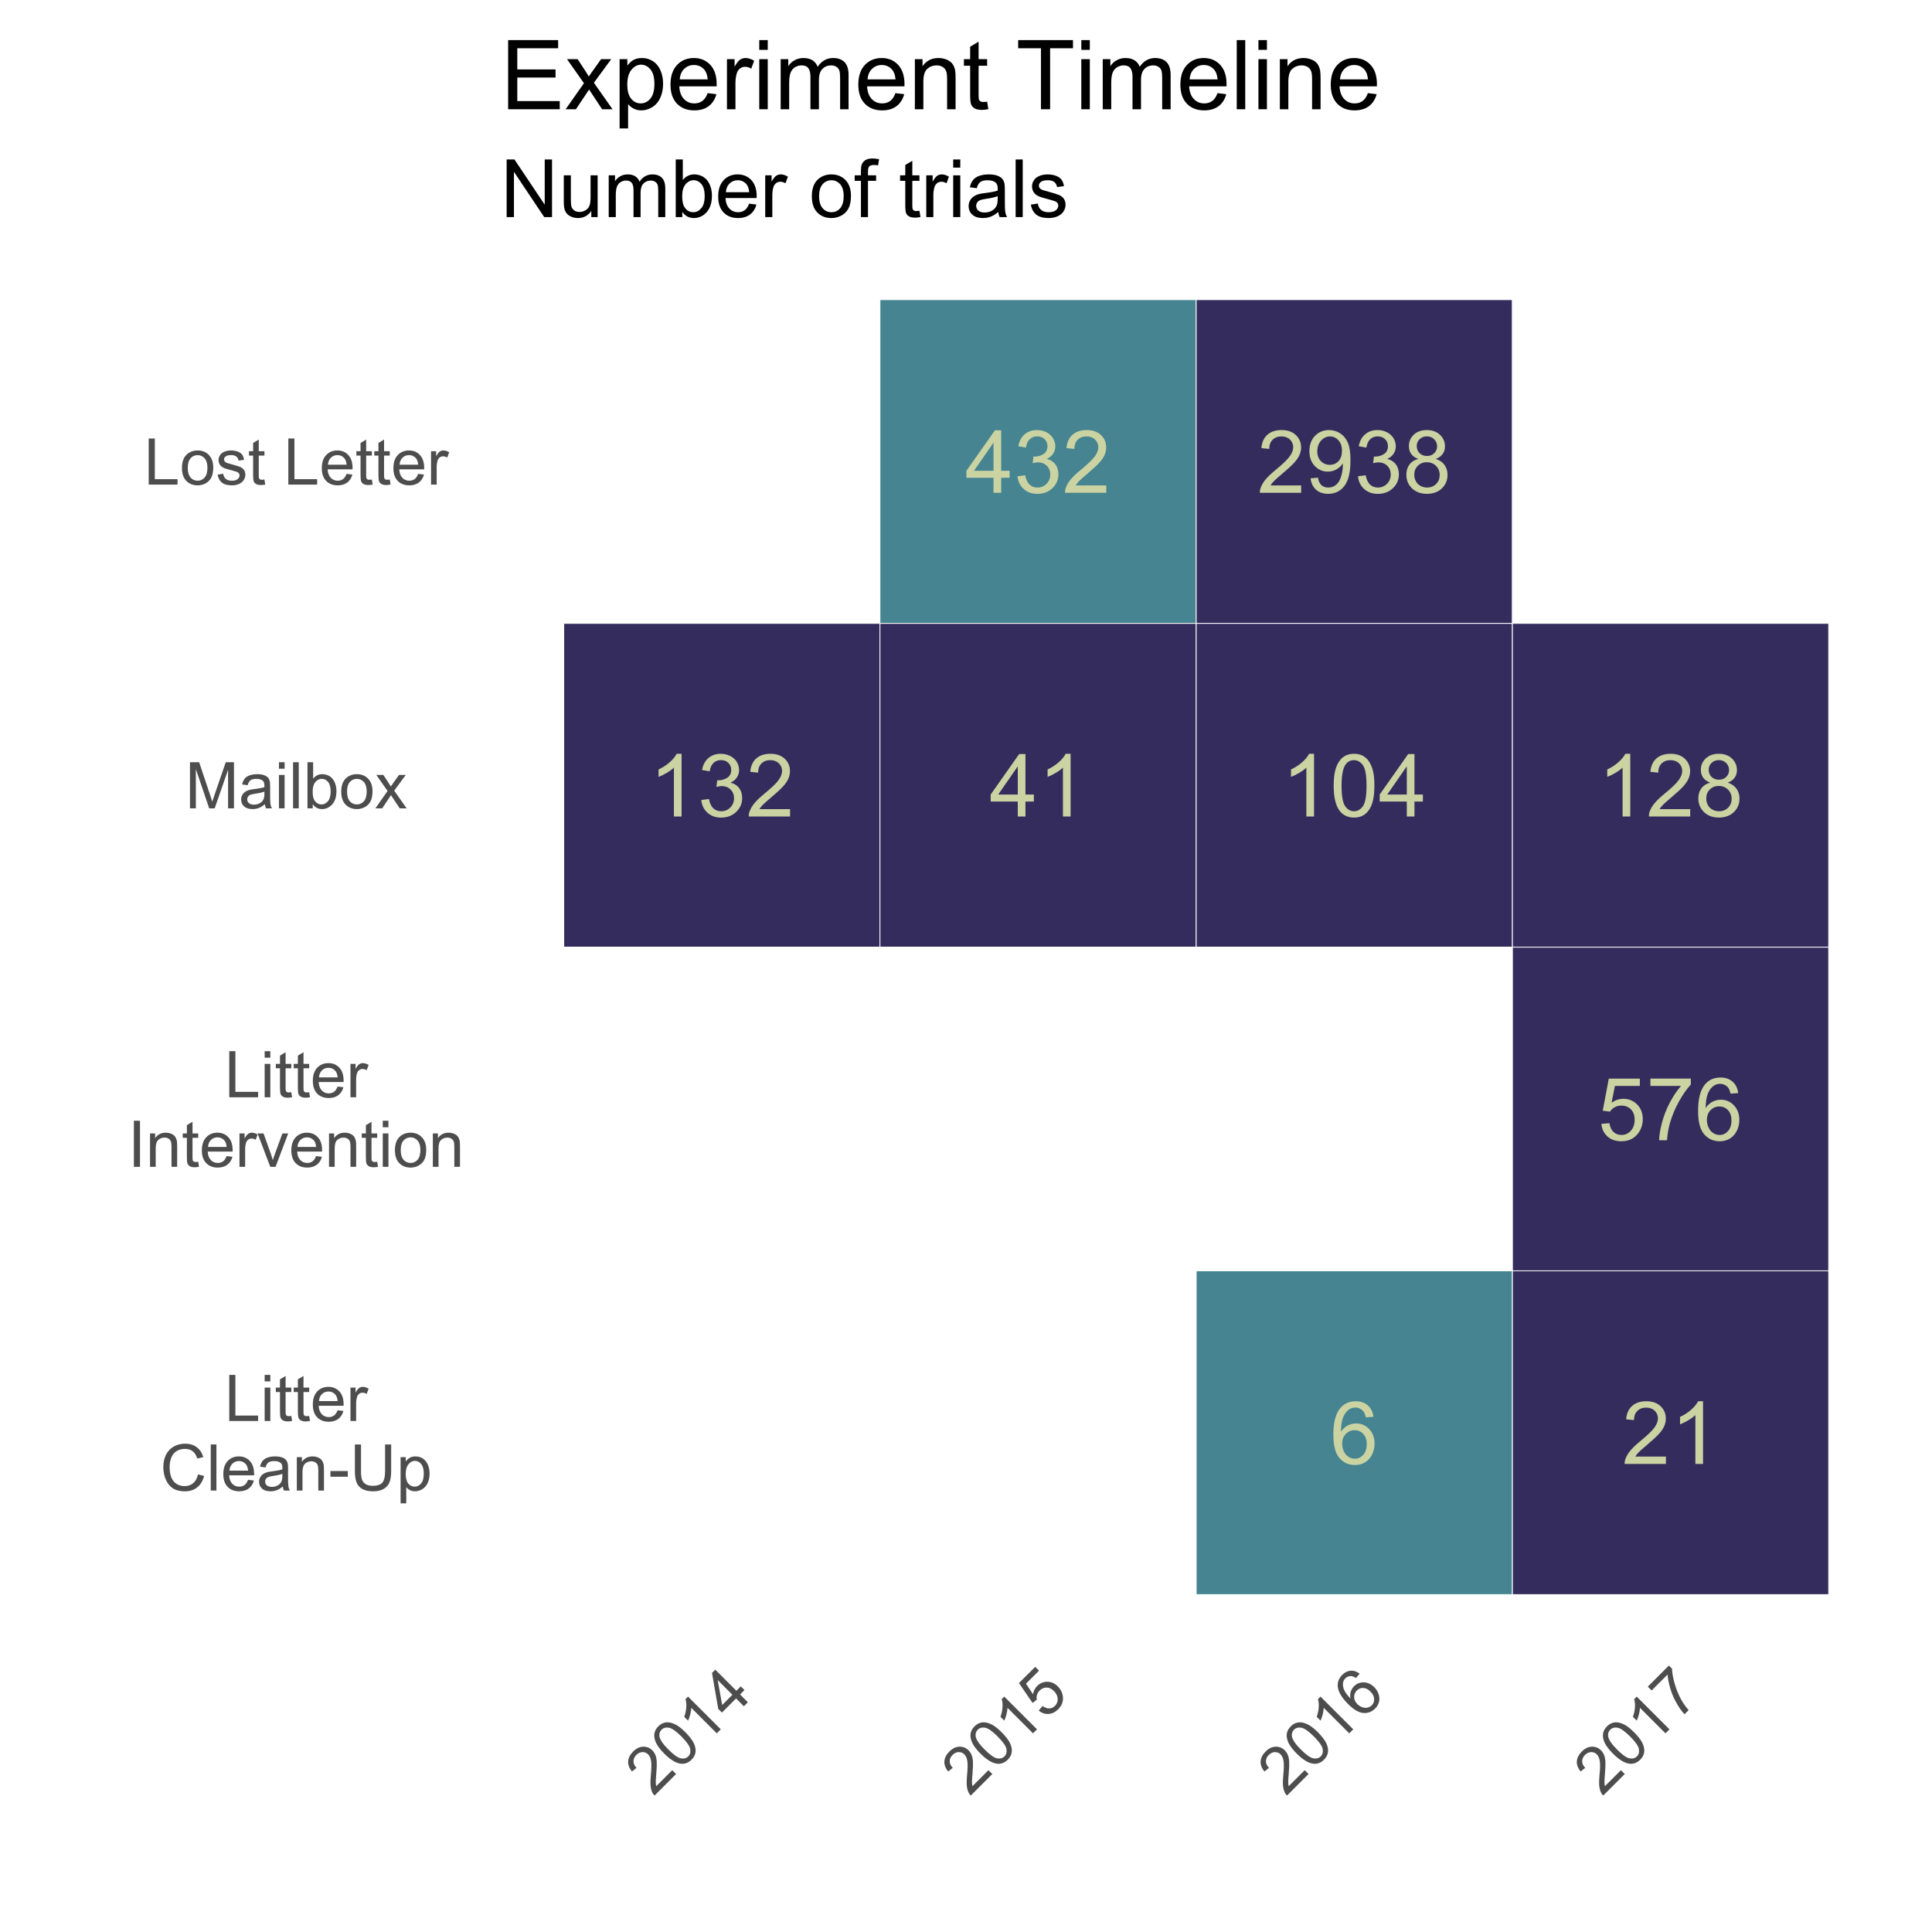 <?xml version="1.0" encoding="UTF-8"?>
<svg xmlns="http://www.w3.org/2000/svg" xmlns:xlink="http://www.w3.org/1999/xlink" width="504pt" height="504pt" viewBox="0 0 504 504" version="1.1">
<defs>
<g>
<symbol overflow="visible" id="glyph0-0">
<path style="stroke:none;" d="M 2.844 0 L 2.844 -14.227 L 14.227 -14.227 L 14.227 0 Z M 3.199 -0.355 L 13.871 -0.355 L 13.871 -13.871 L 3.199 -13.871 Z M 3.199 -0.355 "/>
</symbol>
<symbol overflow="visible" id="glyph0-1">
<path style="stroke:none;" d="M 7.359 0 L 7.359 -3.902 L 0.289 -3.902 L 0.289 -5.734 L 7.723 -16.293 L 9.359 -16.293 L 9.359 -5.734 L 11.559 -5.734 L 11.559 -3.902 L 9.359 -3.902 L 9.359 0 Z M 7.359 -5.734 L 7.359 -13.082 L 2.258 -5.734 Z M 7.359 -5.734 "/>
</symbol>
<symbol overflow="visible" id="glyph0-2">
<path style="stroke:none;" d="M 0.957 -4.301 L 2.957 -4.566 C 3.184 -3.43 3.574 -2.613 4.129 -2.117 C 4.68 -1.613 5.352 -1.363 6.145 -1.367 C 7.086 -1.363 7.883 -1.691 8.531 -2.344 C 9.18 -2.996 9.504 -3.805 9.504 -4.77 C 9.504 -5.684 9.203 -6.438 8.602 -7.039 C 8 -7.633 7.234 -7.934 6.312 -7.938 C 5.93 -7.934 5.461 -7.859 4.902 -7.715 L 5.125 -9.469 C 5.254 -9.453 5.359 -9.445 5.445 -9.445 C 6.293 -9.445 7.062 -9.668 7.746 -10.113 C 8.426 -10.559 8.766 -11.242 8.77 -12.172 C 8.766 -12.898 8.516 -13.508 8.023 -13.992 C 7.523 -14.473 6.883 -14.711 6.102 -14.715 C 5.32 -14.711 4.672 -14.469 4.156 -13.98 C 3.633 -13.492 3.301 -12.758 3.156 -11.781 L 1.156 -12.137 C 1.398 -13.473 1.957 -14.512 2.824 -15.254 C 3.691 -15.988 4.77 -16.359 6.059 -16.359 C 6.945 -16.359 7.762 -16.168 8.512 -15.785 C 9.258 -15.402 9.832 -14.883 10.23 -14.227 C 10.625 -13.566 10.82 -12.863 10.824 -12.125 C 10.82 -11.418 10.633 -10.777 10.258 -10.203 C 9.879 -9.621 9.32 -9.164 8.582 -8.824 C 9.539 -8.602 10.285 -8.141 10.824 -7.441 C 11.355 -6.738 11.625 -5.859 11.625 -4.812 C 11.625 -3.387 11.105 -2.184 10.066 -1.195 C 9.027 -0.207 7.715 0.285 6.137 0.289 C 4.699 0.285 3.512 -0.137 2.57 -0.988 C 1.625 -1.836 1.086 -2.941 0.957 -4.301 Z M 0.957 -4.301 "/>
</symbol>
<symbol overflow="visible" id="glyph0-3">
<path style="stroke:none;" d="M 11.457 -1.922 L 11.457 0 L 0.688 0 C 0.672 -0.48 0.75 -0.941 0.922 -1.391 C 1.191 -2.117 1.633 -2.84 2.238 -3.555 C 2.84 -4.266 3.711 -5.09 4.855 -6.023 C 6.625 -7.477 7.82 -8.625 8.445 -9.473 C 9.062 -10.32 9.375 -11.125 9.379 -11.883 C 9.375 -12.672 9.09 -13.34 8.527 -13.887 C 7.957 -14.43 7.219 -14.699 6.312 -14.703 C 5.344 -14.699 4.574 -14.41 4 -13.836 C 3.418 -13.254 3.125 -12.457 3.125 -11.438 L 1.066 -11.648 C 1.207 -13.18 1.734 -14.348 2.656 -15.152 C 3.57 -15.957 4.805 -16.359 6.355 -16.359 C 7.918 -16.359 9.156 -15.926 10.07 -15.059 C 10.98 -14.191 11.438 -13.117 11.438 -11.836 C 11.438 -11.184 11.301 -10.543 11.035 -9.914 C 10.766 -9.281 10.324 -8.617 9.707 -7.922 C 9.086 -7.227 8.059 -6.27 6.625 -5.059 C 5.422 -4.047 4.652 -3.363 4.312 -3.008 C 3.969 -2.645 3.688 -2.285 3.469 -1.922 Z M 11.457 -1.922 "/>
</symbol>
<symbol overflow="visible" id="glyph0-4">
<path style="stroke:none;" d="M 1.246 -3.77 L 3.168 -3.945 C 3.328 -3.039 3.637 -2.383 4.098 -1.977 C 4.555 -1.566 5.145 -1.363 5.867 -1.367 C 6.477 -1.363 7.016 -1.504 7.484 -1.789 C 7.945 -2.066 8.328 -2.445 8.625 -2.918 C 8.922 -3.387 9.168 -4.02 9.367 -4.824 C 9.566 -5.621 9.668 -6.438 9.668 -7.27 C 9.668 -7.355 9.664 -7.488 9.66 -7.668 C 9.258 -7.031 8.711 -6.516 8.02 -6.117 C 7.324 -5.719 6.574 -5.52 5.77 -5.523 C 4.418 -5.52 3.277 -6.008 2.344 -6.988 C 1.41 -7.965 0.941 -9.254 0.945 -10.859 C 0.941 -12.508 1.43 -13.84 2.406 -14.848 C 3.379 -15.855 4.602 -16.359 6.07 -16.359 C 7.125 -16.359 8.09 -16.074 8.973 -15.504 C 9.848 -14.934 10.516 -14.117 10.977 -13.062 C 11.43 -12.004 11.66 -10.477 11.66 -8.48 C 11.66 -6.395 11.434 -4.738 10.98 -3.504 C 10.527 -2.27 9.855 -1.328 8.965 -0.688 C 8.07 -0.043 7.023 0.273 5.824 0.277 C 4.551 0.273 3.508 -0.074 2.699 -0.781 C 1.891 -1.484 1.406 -2.48 1.246 -3.77 Z M 9.438 -10.957 C 9.434 -12.105 9.129 -13.016 8.52 -13.691 C 7.906 -14.363 7.168 -14.699 6.312 -14.703 C 5.422 -14.699 4.648 -14.336 3.988 -13.613 C 3.328 -12.887 3 -11.949 3 -10.793 C 3 -9.754 3.312 -8.91 3.938 -8.262 C 4.562 -7.613 5.336 -7.289 6.258 -7.293 C 7.184 -7.289 7.945 -7.613 8.543 -8.262 C 9.137 -8.91 9.434 -9.809 9.438 -10.957 Z M 9.438 -10.957 "/>
</symbol>
<symbol overflow="visible" id="glyph0-5">
<path style="stroke:none;" d="M 4.023 -8.836 C 3.191 -9.141 2.574 -9.574 2.176 -10.137 C 1.773 -10.699 1.574 -11.371 1.578 -12.16 C 1.574 -13.34 2 -14.336 2.855 -15.148 C 3.703 -15.953 4.84 -16.359 6.258 -16.359 C 7.68 -16.359 8.824 -15.945 9.691 -15.121 C 10.559 -14.293 10.992 -13.289 10.992 -12.105 C 10.992 -11.348 10.793 -10.688 10.398 -10.129 C 10 -9.57 9.398 -9.141 8.59 -8.836 C 9.59 -8.508 10.352 -7.98 10.875 -7.258 C 11.398 -6.527 11.66 -5.66 11.66 -4.656 C 11.66 -3.262 11.164 -2.09 10.18 -1.145 C 9.191 -0.195 7.895 0.273 6.289 0.277 C 4.68 0.273 3.383 -0.199 2.398 -1.148 C 1.41 -2.102 0.918 -3.289 0.922 -4.711 C 0.918 -5.77 1.188 -6.656 1.727 -7.371 C 2.262 -8.086 3.027 -8.574 4.023 -8.836 Z M 3.625 -12.227 C 3.621 -11.453 3.867 -10.824 4.367 -10.336 C 4.859 -9.844 5.504 -9.598 6.301 -9.602 C 7.066 -9.598 7.699 -9.84 8.195 -10.328 C 8.688 -10.812 8.934 -11.406 8.938 -12.113 C 8.934 -12.844 8.68 -13.461 8.176 -13.965 C 7.664 -14.461 7.035 -14.711 6.281 -14.715 C 5.516 -14.711 4.879 -14.469 4.379 -13.98 C 3.871 -13.492 3.621 -12.906 3.625 -12.227 Z M 2.98 -4.703 C 2.977 -4.129 3.109 -3.574 3.383 -3.043 C 3.648 -2.508 4.051 -2.098 4.59 -1.805 C 5.121 -1.512 5.695 -1.363 6.312 -1.367 C 7.266 -1.363 8.055 -1.672 8.68 -2.289 C 9.297 -2.902 9.609 -3.684 9.613 -4.633 C 9.609 -5.594 9.289 -6.391 8.652 -7.023 C 8.008 -7.652 7.207 -7.969 6.246 -7.969 C 5.305 -7.969 4.523 -7.656 3.906 -7.035 C 3.285 -6.41 2.977 -5.633 2.98 -4.703 Z M 2.98 -4.703 "/>
</symbol>
<symbol overflow="visible" id="glyph0-6">
<path style="stroke:none;" d="M 8.48 0 L 6.48 0 L 6.48 -12.75 C 5.996 -12.289 5.363 -11.828 4.582 -11.367 C 3.801 -10.906 3.098 -10.562 2.477 -10.336 L 2.477 -12.27 C 3.594 -12.793 4.57 -13.43 5.41 -14.18 C 6.246 -14.93 6.84 -15.656 7.191 -16.359 L 8.48 -16.359 Z M 8.48 0 "/>
</symbol>
<symbol overflow="visible" id="glyph0-7">
<path style="stroke:none;" d="M 0.945 -8.035 C 0.941 -9.957 1.141 -11.508 1.539 -12.688 C 1.934 -13.859 2.523 -14.766 3.305 -15.402 C 4.086 -16.039 5.07 -16.359 6.258 -16.359 C 7.133 -16.359 7.898 -16.184 8.559 -15.832 C 9.215 -15.48 9.758 -14.973 10.191 -14.309 C 10.617 -13.645 10.957 -12.836 11.203 -11.887 C 11.445 -10.93 11.566 -9.645 11.57 -8.035 C 11.566 -6.121 11.371 -4.578 10.98 -3.406 C 10.586 -2.227 9.996 -1.32 9.219 -0.684 C 8.434 -0.043 7.449 0.273 6.258 0.277 C 4.688 0.273 3.453 -0.285 2.555 -1.41 C 1.48 -2.766 0.941 -4.973 0.945 -8.035 Z M 3 -8.035 C 3 -5.355 3.312 -3.578 3.938 -2.695 C 4.562 -1.809 5.336 -1.363 6.258 -1.367 C 7.176 -1.363 7.945 -1.809 8.574 -2.699 C 9.199 -3.586 9.516 -5.363 9.516 -8.035 C 9.516 -10.715 9.199 -12.496 8.574 -13.379 C 7.945 -14.258 7.168 -14.699 6.234 -14.703 C 5.312 -14.699 4.578 -14.312 4.035 -13.539 C 3.344 -12.543 3 -10.707 3 -8.035 Z M 3 -8.035 "/>
</symbol>
<symbol overflow="visible" id="glyph0-8">
<path style="stroke:none;" d="M 0.945 -4.27 L 3.047 -4.445 C 3.199 -3.418 3.559 -2.648 4.129 -2.137 C 4.695 -1.621 5.379 -1.363 6.18 -1.367 C 7.141 -1.363 7.957 -1.727 8.625 -2.457 C 9.289 -3.18 9.621 -4.145 9.625 -5.348 C 9.621 -6.484 9.301 -7.383 8.664 -8.047 C 8.02 -8.703 7.18 -9.035 6.145 -9.035 C 5.5 -9.035 4.918 -8.887 4.402 -8.594 C 3.879 -8.301 3.473 -7.922 3.18 -7.457 L 1.301 -7.703 L 2.879 -16.07 L 10.98 -16.07 L 10.98 -14.16 L 4.48 -14.16 L 3.602 -9.781 C 4.574 -10.461 5.602 -10.805 6.68 -10.805 C 8.102 -10.805 9.301 -10.309 10.277 -9.324 C 11.254 -8.336 11.742 -7.07 11.746 -5.523 C 11.742 -4.047 11.312 -2.773 10.457 -1.699 C 9.41 -0.383 7.984 0.273 6.18 0.277 C 4.695 0.273 3.484 -0.137 2.551 -0.965 C 1.609 -1.793 1.074 -2.895 0.945 -4.27 Z M 0.945 -4.27 "/>
</symbol>
<symbol overflow="visible" id="glyph0-9">
<path style="stroke:none;" d="M 1.078 -14.16 L 1.078 -16.082 L 11.625 -16.082 L 11.625 -14.527 C 10.586 -13.418 9.555 -11.953 8.539 -10.125 C 7.516 -8.293 6.73 -6.41 6.18 -4.48 C 5.777 -3.113 5.523 -1.621 5.414 0 L 3.355 0 C 3.375 -1.281 3.629 -2.828 4.113 -4.645 C 4.594 -6.457 5.281 -8.207 6.184 -9.895 C 7.082 -11.578 8.043 -13 9.059 -14.16 Z M 1.078 -14.16 "/>
</symbol>
<symbol overflow="visible" id="glyph0-10">
<path style="stroke:none;" d="M 11.324 -12.305 L 9.336 -12.148 C 9.156 -12.93 8.906 -13.5 8.582 -13.859 C 8.039 -14.426 7.371 -14.711 6.578 -14.715 C 5.941 -14.711 5.383 -14.535 4.902 -14.184 C 4.27 -13.719 3.773 -13.047 3.41 -12.168 C 3.047 -11.285 2.855 -10.031 2.844 -8.402 C 3.32 -9.137 3.91 -9.68 4.609 -10.035 C 5.305 -10.391 6.035 -10.57 6.801 -10.57 C 8.133 -10.57 9.27 -10.078 10.207 -9.098 C 11.145 -8.113 11.613 -6.844 11.613 -5.289 C 11.613 -4.266 11.391 -3.316 10.953 -2.438 C 10.508 -1.559 9.902 -0.887 9.137 -0.422 C 8.363 0.043 7.488 0.273 6.512 0.277 C 4.84 0.273 3.48 -0.336 2.434 -1.562 C 1.379 -2.785 0.855 -4.805 0.855 -7.625 C 0.855 -10.77 1.438 -13.059 2.602 -14.492 C 3.617 -15.734 4.984 -16.359 6.703 -16.359 C 7.984 -16.359 9.031 -16 9.852 -15.281 C 10.668 -14.562 11.16 -13.57 11.324 -12.305 Z M 3.156 -5.281 C 3.152 -4.586 3.297 -3.926 3.594 -3.301 C 3.883 -2.668 4.293 -2.188 4.824 -1.859 C 5.348 -1.527 5.902 -1.363 6.48 -1.367 C 7.324 -1.363 8.047 -1.703 8.656 -2.387 C 9.262 -3.066 9.566 -3.996 9.57 -5.168 C 9.566 -6.293 9.266 -7.18 8.668 -7.828 C 8.066 -8.477 7.312 -8.801 6.402 -8.801 C 5.496 -8.801 4.73 -8.477 4.102 -7.828 C 3.469 -7.18 3.152 -6.328 3.156 -5.281 Z M 3.156 -5.281 "/>
</symbol>
<symbol overflow="visible" id="glyph1-0">
<path style="stroke:none;" d="M 2.102 0 L 2.102 -10.5 L 10.5 -10.5 L 10.5 0 Z M 2.363 -0.262 L 10.238 -0.262 L 10.238 -10.238 L 2.363 -10.238 Z M 2.363 -0.262 "/>
</symbol>
<symbol overflow="visible" id="glyph1-1">
<path style="stroke:none;" d="M 1.23 0 L 1.23 -12.027 L 2.82 -12.027 L 2.82 -1.418 L 8.746 -1.418 L 8.746 0 Z M 1.23 0 "/>
</symbol>
<symbol overflow="visible" id="glyph1-2">
<path style="stroke:none;" d="M 1.117 -10.328 L 1.117 -12.027 L 2.594 -12.027 L 2.594 -10.328 Z M 1.117 0 L 1.117 -8.711 L 2.594 -8.711 L 2.594 0 Z M 1.117 0 "/>
</symbol>
<symbol overflow="visible" id="glyph1-3">
<path style="stroke:none;" d="M 4.332 -1.32 L 4.543 -0.016 C 4.125 0.07 3.754 0.109 3.43 0.113 C 2.891 0.109 2.477 0.027 2.18 -0.141 C 1.883 -0.309 1.676 -0.531 1.559 -0.809 C 1.438 -1.082 1.375 -1.66 1.379 -2.551 L 1.379 -7.562 L 0.297 -7.562 L 0.297 -8.711 L 1.379 -8.711 L 1.379 -10.867 L 2.848 -11.754 L 2.848 -8.711 L 4.332 -8.711 L 4.332 -7.562 L 2.848 -7.562 L 2.848 -2.469 C 2.848 -2.043 2.871 -1.773 2.926 -1.656 C 2.973 -1.535 3.059 -1.438 3.18 -1.367 C 3.293 -1.293 3.461 -1.258 3.684 -1.262 C 3.844 -1.258 4.059 -1.277 4.332 -1.32 Z M 4.332 -1.32 "/>
</symbol>
<symbol overflow="visible" id="glyph1-4">
<path style="stroke:none;" d="M 7.07 -2.805 L 8.598 -2.617 C 8.352 -1.723 7.906 -1.031 7.258 -0.543 C 6.605 -0.051 5.773 0.191 4.766 0.195 C 3.488 0.191 2.48 -0.195 1.734 -0.98 C 0.988 -1.762 0.613 -2.863 0.617 -4.281 C 0.613 -5.746 0.992 -6.883 1.746 -7.695 C 2.5 -8.5 3.477 -8.906 4.684 -8.91 C 5.844 -8.906 6.797 -8.508 7.535 -7.719 C 8.273 -6.922 8.641 -5.809 8.645 -4.371 C 8.641 -4.285 8.641 -4.152 8.637 -3.977 L 2.141 -3.977 C 2.191 -3.02 2.465 -2.285 2.953 -1.777 C 3.438 -1.266 4.043 -1.012 4.773 -1.016 C 5.312 -1.012 5.773 -1.156 6.16 -1.441 C 6.539 -1.727 6.844 -2.18 7.07 -2.805 Z M 2.223 -5.191 L 7.086 -5.191 C 7.016 -5.926 6.832 -6.473 6.531 -6.84 C 6.059 -7.406 5.449 -7.691 4.699 -7.695 C 4.02 -7.691 3.449 -7.465 2.988 -7.012 C 2.527 -6.555 2.27 -5.949 2.223 -5.191 Z M 2.223 -5.191 "/>
</symbol>
<symbol overflow="visible" id="glyph1-5">
<path style="stroke:none;" d="M 1.09 0 L 1.09 -8.711 L 2.422 -8.711 L 2.422 -7.391 C 2.758 -8.004 3.07 -8.414 3.359 -8.613 C 3.641 -8.809 3.957 -8.906 4.305 -8.91 C 4.801 -8.906 5.309 -8.746 5.824 -8.434 L 5.316 -7.062 C 4.949 -7.273 4.59 -7.383 4.234 -7.383 C 3.91 -7.383 3.621 -7.285 3.363 -7.09 C 3.105 -6.895 2.922 -6.625 2.812 -6.285 C 2.648 -5.758 2.566 -5.184 2.566 -4.562 L 2.566 0 Z M 1.09 0 "/>
</symbol>
<symbol overflow="visible" id="glyph1-6">
<path style="stroke:none;" d="M 9.875 -4.215 L 11.469 -3.812 C 11.133 -2.504 10.535 -1.508 9.668 -0.824 C 8.801 -0.141 7.738 0.199 6.488 0.203 C 5.188 0.199 4.133 -0.062 3.324 -0.586 C 2.512 -1.113 1.895 -1.875 1.473 -2.879 C 1.043 -3.875 0.832 -4.949 0.836 -6.102 C 0.832 -7.352 1.07 -8.445 1.555 -9.379 C 2.031 -10.309 2.715 -11.016 3.598 -11.504 C 4.48 -11.984 5.449 -12.227 6.512 -12.23 C 7.711 -12.227 8.723 -11.922 9.547 -11.312 C 10.363 -10.699 10.938 -9.836 11.262 -8.727 L 9.695 -8.359 C 9.414 -9.23 9.008 -9.867 8.48 -10.27 C 7.949 -10.664 7.285 -10.863 6.48 -10.867 C 5.555 -10.863 4.781 -10.641 4.16 -10.203 C 3.539 -9.758 3.102 -9.164 2.852 -8.418 C 2.598 -7.672 2.473 -6.902 2.477 -6.109 C 2.473 -5.086 2.621 -4.195 2.922 -3.434 C 3.219 -2.668 3.684 -2.098 4.312 -1.723 C 4.941 -1.344 5.621 -1.152 6.359 -1.156 C 7.246 -1.152 8 -1.41 8.621 -1.926 C 9.234 -2.438 9.652 -3.199 9.875 -4.215 Z M 9.875 -4.215 "/>
</symbol>
<symbol overflow="visible" id="glyph1-7">
<path style="stroke:none;" d="M 1.074 0 L 1.074 -12.027 L 2.551 -12.027 L 2.551 0 Z M 1.074 0 "/>
</symbol>
<symbol overflow="visible" id="glyph1-8">
<path style="stroke:none;" d="M 6.793 -1.074 C 6.242 -0.605 5.715 -0.277 5.211 -0.09 C 4.703 0.102 4.164 0.191 3.586 0.195 C 2.625 0.191 1.887 -0.039 1.375 -0.504 C 0.859 -0.973 0.602 -1.57 0.605 -2.297 C 0.602 -2.723 0.699 -3.109 0.895 -3.465 C 1.086 -3.816 1.34 -4.102 1.66 -4.312 C 1.973 -4.523 2.328 -4.684 2.723 -4.797 C 3.008 -4.871 3.445 -4.945 4.035 -5.02 C 5.227 -5.16 6.105 -5.328 6.668 -5.527 C 6.672 -5.727 6.672 -5.855 6.676 -5.914 C 6.672 -6.512 6.535 -6.938 6.258 -7.188 C 5.879 -7.52 5.316 -7.688 4.578 -7.688 C 3.879 -7.688 3.367 -7.562 3.039 -7.32 C 2.707 -7.074 2.461 -6.645 2.305 -6.031 L 0.859 -6.227 C 0.988 -6.84 1.203 -7.34 1.508 -7.723 C 1.805 -8.102 2.242 -8.395 2.812 -8.602 C 3.383 -8.805 4.039 -8.906 4.789 -8.91 C 5.531 -8.906 6.137 -8.816 6.602 -8.645 C 7.066 -8.465 7.41 -8.246 7.629 -7.984 C 7.848 -7.715 8 -7.379 8.09 -6.98 C 8.137 -6.723 8.16 -6.27 8.164 -5.617 L 8.164 -3.648 C 8.16 -2.273 8.191 -1.406 8.258 -1.043 C 8.316 -0.68 8.441 -0.332 8.629 0 L 7.086 0 C 6.93 -0.305 6.832 -0.66 6.793 -1.074 Z M 6.668 -4.371 C 6.133 -4.152 5.328 -3.965 4.258 -3.812 C 3.648 -3.723 3.219 -3.625 2.969 -3.52 C 2.715 -3.406 2.52 -3.246 2.387 -3.039 C 2.246 -2.824 2.18 -2.59 2.184 -2.336 C 2.18 -1.941 2.328 -1.613 2.629 -1.352 C 2.926 -1.09 3.363 -0.961 3.938 -0.961 C 4.504 -0.961 5.008 -1.082 5.453 -1.332 C 5.895 -1.578 6.219 -1.922 6.43 -2.355 C 6.586 -2.688 6.668 -3.18 6.668 -3.832 Z M 6.668 -4.371 "/>
</symbol>
<symbol overflow="visible" id="glyph1-9">
<path style="stroke:none;" d="M 1.109 0 L 1.109 -8.711 L 2.438 -8.711 L 2.438 -7.473 C 3.074 -8.426 3.996 -8.906 5.211 -8.91 C 5.73 -8.906 6.215 -8.812 6.656 -8.625 C 7.094 -8.438 7.422 -8.188 7.645 -7.883 C 7.859 -7.57 8.012 -7.207 8.105 -6.793 C 8.156 -6.516 8.184 -6.039 8.188 -5.355 L 8.188 0 L 6.711 0 L 6.711 -5.301 C 6.707 -5.898 6.652 -6.348 6.539 -6.648 C 6.422 -6.941 6.215 -7.18 5.926 -7.359 C 5.629 -7.539 5.289 -7.629 4.898 -7.629 C 4.266 -7.629 3.723 -7.426 3.27 -7.027 C 2.812 -6.625 2.582 -5.871 2.586 -4.758 L 2.586 0 Z M 1.109 0 "/>
</symbol>
<symbol overflow="visible" id="glyph1-10">
<path style="stroke:none;" d="M 0.531 -3.609 L 0.531 -5.094 L 5.07 -5.094 L 5.07 -3.609 Z M 0.531 -3.609 "/>
</symbol>
<symbol overflow="visible" id="glyph1-11">
<path style="stroke:none;" d="M 9.188 -12.027 L 10.777 -12.027 L 10.777 -5.078 C 10.773 -3.867 10.637 -2.906 10.367 -2.199 C 10.09 -1.484 9.598 -0.906 8.887 -0.465 C 8.172 -0.02 7.234 0.199 6.078 0.203 C 4.949 0.199 4.027 0.008 3.312 -0.379 C 2.594 -0.766 2.082 -1.328 1.777 -2.062 C 1.469 -2.797 1.316 -3.801 1.32 -5.078 L 1.32 -12.027 L 2.914 -12.027 L 2.914 -5.086 C 2.91 -4.039 3.008 -3.27 3.203 -2.777 C 3.395 -2.281 3.727 -1.898 4.203 -1.633 C 4.672 -1.363 5.25 -1.23 5.938 -1.23 C 7.105 -1.23 7.941 -1.492 8.441 -2.023 C 8.938 -2.551 9.188 -3.574 9.188 -5.086 Z M 9.188 -12.027 "/>
</symbol>
<symbol overflow="visible" id="glyph1-12">
<path style="stroke:none;" d="M 1.109 3.34 L 1.109 -8.711 L 2.453 -8.711 L 2.453 -7.578 C 2.77 -8.016 3.129 -8.348 3.527 -8.574 C 3.926 -8.793 4.41 -8.906 4.98 -8.91 C 5.723 -8.906 6.375 -8.715 6.945 -8.336 C 7.512 -7.949 7.941 -7.41 8.234 -6.715 C 8.523 -6.016 8.672 -5.25 8.672 -4.422 C 8.672 -3.527 8.512 -2.727 8.191 -2.016 C 7.871 -1.301 7.406 -0.754 6.797 -0.375 C 6.188 0.004 5.543 0.191 4.871 0.195 C 4.375 0.191 3.934 0.094 3.547 -0.113 C 3.152 -0.316 2.832 -0.582 2.586 -0.902 L 2.586 3.34 Z M 2.445 -4.305 C 2.441 -3.184 2.668 -2.355 3.125 -1.82 C 3.574 -1.281 4.125 -1.012 4.773 -1.016 C 5.426 -1.012 5.988 -1.289 6.457 -1.848 C 6.926 -2.402 7.16 -3.266 7.16 -4.43 C 7.16 -5.539 6.93 -6.367 6.477 -6.922 C 6.016 -7.469 5.473 -7.746 4.84 -7.75 C 4.211 -7.746 3.652 -7.453 3.172 -6.867 C 2.684 -6.281 2.441 -5.426 2.445 -4.305 Z M 2.445 -4.305 "/>
</symbol>
<symbol overflow="visible" id="glyph1-13">
<path style="stroke:none;" d="M 1.566 0 L 1.566 -12.027 L 3.156 -12.027 L 3.156 0 Z M 1.566 0 "/>
</symbol>
<symbol overflow="visible" id="glyph1-14">
<path style="stroke:none;" d="M 3.527 0 L 0.215 -8.711 L 1.773 -8.711 L 3.641 -3.496 C 3.84 -2.93 4.027 -2.344 4.199 -1.738 C 4.328 -2.195 4.512 -2.746 4.75 -3.395 L 6.688 -8.711 L 8.203 -8.711 L 4.906 0 Z M 3.527 0 "/>
</symbol>
<symbol overflow="visible" id="glyph1-15">
<path style="stroke:none;" d="M 0.559 -4.355 C 0.555 -5.965 1.004 -7.16 1.902 -7.941 C 2.648 -8.582 3.562 -8.906 4.645 -8.91 C 5.836 -8.906 6.812 -8.512 7.578 -7.73 C 8.336 -6.941 8.719 -5.859 8.719 -4.48 C 8.719 -3.355 8.551 -2.473 8.215 -1.832 C 7.879 -1.188 7.387 -0.688 6.746 -0.336 C 6.098 0.02 5.398 0.191 4.645 0.195 C 3.422 0.191 2.434 -0.195 1.684 -0.977 C 0.93 -1.754 0.555 -2.879 0.559 -4.355 Z M 2.074 -4.355 C 2.074 -3.238 2.316 -2.402 2.805 -1.848 C 3.289 -1.289 3.902 -1.012 4.645 -1.016 C 5.375 -1.012 5.984 -1.293 6.473 -1.852 C 6.957 -2.41 7.199 -3.262 7.203 -4.406 C 7.199 -5.48 6.957 -6.293 6.469 -6.852 C 5.977 -7.406 5.367 -7.688 4.645 -7.688 C 3.902 -7.688 3.289 -7.41 2.805 -6.859 C 2.316 -6.305 2.074 -5.469 2.074 -4.355 Z M 2.074 -4.355 "/>
</symbol>
<symbol overflow="visible" id="glyph1-16">
<path style="stroke:none;" d="M 1.246 0 L 1.246 -12.027 L 3.641 -12.027 L 6.488 -3.512 C 6.746 -2.715 6.938 -2.121 7.062 -1.73 C 7.195 -2.164 7.41 -2.809 7.703 -3.66 L 10.582 -12.027 L 12.723 -12.027 L 12.723 0 L 11.188 0 L 11.188 -10.066 L 7.695 0 L 6.258 0 L 2.781 -10.238 L 2.781 0 Z M 1.246 0 "/>
</symbol>
<symbol overflow="visible" id="glyph1-17">
<path style="stroke:none;" d="M 2.469 0 L 1.098 0 L 1.098 -12.027 L 2.574 -12.027 L 2.574 -7.734 C 3.195 -8.516 3.992 -8.906 4.961 -8.91 C 5.496 -8.906 6.004 -8.797 6.484 -8.586 C 6.961 -8.367 7.355 -8.062 7.664 -7.672 C 7.973 -7.277 8.215 -6.809 8.391 -6.258 C 8.566 -5.703 8.652 -5.113 8.656 -4.488 C 8.652 -2.992 8.285 -1.836 7.547 -1.023 C 6.805 -0.211 5.918 0.191 4.891 0.195 C 3.859 0.191 3.051 -0.234 2.469 -1.09 Z M 2.453 -4.422 C 2.449 -3.375 2.59 -2.621 2.879 -2.156 C 3.34 -1.395 3.969 -1.012 4.766 -1.016 C 5.406 -1.012 5.965 -1.293 6.438 -1.855 C 6.906 -2.414 7.141 -3.25 7.145 -4.363 C 7.141 -5.5 6.918 -6.34 6.469 -6.883 C 6.016 -7.422 5.469 -7.691 4.832 -7.695 C 4.184 -7.691 3.625 -7.41 3.156 -6.852 C 2.684 -6.289 2.449 -5.48 2.453 -4.422 Z M 2.453 -4.422 "/>
</symbol>
<symbol overflow="visible" id="glyph1-18">
<path style="stroke:none;" d="M 0.125 0 L 3.305 -4.527 L 0.359 -8.711 L 2.207 -8.711 L 3.543 -6.668 C 3.793 -6.277 3.996 -5.949 4.152 -5.691 C 4.391 -6.051 4.613 -6.371 4.816 -6.652 L 6.285 -8.711 L 8.047 -8.711 L 5.035 -4.609 L 8.277 0 L 6.465 0 L 4.676 -2.707 L 4.199 -3.438 L 1.91 0 Z M 0.125 0 "/>
</symbol>
<symbol overflow="visible" id="glyph1-19">
<path style="stroke:none;" d="M 0.516 -2.602 L 1.977 -2.828 C 2.055 -2.242 2.285 -1.793 2.66 -1.484 C 3.035 -1.168 3.559 -1.012 4.234 -1.016 C 4.91 -1.012 5.414 -1.152 5.742 -1.43 C 6.07 -1.703 6.234 -2.027 6.234 -2.402 C 6.234 -2.734 6.09 -2.996 5.801 -3.191 C 5.598 -3.32 5.094 -3.488 4.289 -3.691 C 3.203 -3.965 2.449 -4.199 2.035 -4.398 C 1.613 -4.598 1.297 -4.875 1.086 -5.227 C 0.867 -5.578 0.762 -5.969 0.762 -6.398 C 0.762 -6.785 0.848 -7.145 1.027 -7.477 C 1.203 -7.805 1.445 -8.078 1.754 -8.301 C 1.98 -8.469 2.297 -8.613 2.695 -8.73 C 3.09 -8.848 3.512 -8.906 3.969 -8.91 C 4.648 -8.906 5.25 -8.809 5.77 -8.613 C 6.285 -8.414 6.668 -8.145 6.914 -7.812 C 7.16 -7.473 7.328 -7.023 7.422 -6.465 L 5.98 -6.266 C 5.914 -6.711 5.723 -7.062 5.41 -7.316 C 5.09 -7.566 4.648 -7.691 4.078 -7.695 C 3.398 -7.691 2.914 -7.582 2.625 -7.359 C 2.336 -7.133 2.191 -6.867 2.191 -6.57 C 2.191 -6.375 2.25 -6.203 2.371 -6.055 C 2.488 -5.891 2.676 -5.762 2.938 -5.66 C 3.078 -5.605 3.516 -5.477 4.242 -5.281 C 5.285 -5 6.012 -4.773 6.426 -4.598 C 6.836 -4.418 7.16 -4.16 7.398 -3.82 C 7.629 -3.48 7.746 -3.059 7.75 -2.559 C 7.746 -2.062 7.602 -1.598 7.32 -1.168 C 7.031 -0.73 6.617 -0.395 6.078 -0.16 C 5.531 0.078 4.922 0.191 4.242 0.195 C 3.109 0.191 2.246 -0.039 1.652 -0.508 C 1.059 -0.977 0.68 -1.676 0.516 -2.602 Z M 0.516 -2.602 "/>
</symbol>
<symbol overflow="visible" id="glyph1-20">
<path style="stroke:none;" d=""/>
</symbol>
<symbol overflow="visible" id="glyph2-0">
<path style="stroke:none;" d="M 1.484 -1.484 L -5.941 -8.91 L 0 -14.848 L 7.426 -7.426 Z M 1.484 -1.855 L 7.055 -7.426 L 0 -14.477 L -5.57 -8.91 Z M 1.484 -1.855 "/>
</symbol>
<symbol overflow="visible" id="glyph2-1">
<path style="stroke:none;" d="M 4.977 -6.984 L 5.98 -5.98 L 0.359 -0.359 C 0.102 -0.602 -0.094 -0.887 -0.242 -1.207 C -0.477 -1.73 -0.625 -2.336 -0.684 -3.023 C -0.738 -3.711 -0.715 -4.594 -0.609 -5.68 C -0.441 -7.359 -0.414 -8.586 -0.535 -9.352 C -0.652 -10.117 -0.91 -10.699 -1.305 -11.098 C -1.715 -11.512 -2.211 -11.711 -2.793 -11.699 C -3.371 -11.688 -3.898 -11.445 -4.379 -10.969 C -4.879 -10.465 -5.133 -9.91 -5.133 -9.309 C -5.133 -8.703 -4.867 -8.133 -4.34 -7.598 L -5.523 -6.637 C -6.246 -7.508 -6.578 -8.395 -6.523 -9.293 C -6.461 -10.191 -6.027 -11.043 -5.219 -11.855 C -4.402 -12.668 -3.531 -13.09 -2.602 -13.113 C -1.672 -13.137 -0.871 -12.812 -0.207 -12.145 C 0.133 -11.805 0.395 -11.402 0.586 -10.934 C 0.773 -10.465 0.887 -9.887 0.93 -9.199 C 0.969 -8.512 0.93 -7.477 0.816 -6.098 C 0.715 -4.941 0.672 -4.18 0.68 -3.816 C 0.688 -3.449 0.727 -3.117 0.805 -2.812 Z M 4.977 -6.984 "/>
</symbol>
<symbol overflow="visible" id="glyph2-2">
<path style="stroke:none;" d="M -3.699 -4.688 C -4.699 -5.691 -5.406 -6.602 -5.816 -7.426 C -6.219 -8.242 -6.383 -9.023 -6.312 -9.766 C -6.234 -10.504 -5.891 -11.184 -5.273 -11.805 C -4.816 -12.258 -4.324 -12.566 -3.797 -12.727 C -3.266 -12.887 -2.715 -12.906 -2.148 -12.785 C -1.574 -12.664 -0.977 -12.418 -0.355 -12.051 C 0.266 -11.68 0.996 -11.074 1.844 -10.23 C 2.84 -9.23 3.543 -8.32 3.953 -7.508 C 4.359 -6.688 4.527 -5.91 4.453 -5.168 C 4.379 -4.426 4.031 -3.742 3.41 -3.121 C 2.59 -2.297 1.652 -1.945 0.598 -2.07 C -0.668 -2.215 -2.098 -3.09 -3.699 -4.688 Z M -2.629 -5.762 C -1.23 -4.359 -0.141 -3.594 0.648 -3.461 C 1.434 -3.324 2.066 -3.496 2.551 -3.98 C 3.027 -4.457 3.199 -5.094 3.062 -5.883 C 2.926 -6.672 2.16 -7.762 0.77 -9.16 C -0.629 -10.555 -1.719 -11.32 -2.508 -11.457 C -3.293 -11.59 -3.93 -11.414 -4.422 -10.93 C -4.898 -10.445 -5.078 -9.859 -4.961 -9.172 C -4.801 -8.289 -4.023 -7.152 -2.629 -5.762 Z M -2.629 -5.762 "/>
</symbol>
<symbol overflow="visible" id="glyph2-3">
<path style="stroke:none;" d="M 4.426 -4.426 L 3.383 -3.383 L -3.27 -10.035 C -3.281 -9.539 -3.371 -8.969 -3.539 -8.324 C -3.707 -7.676 -3.895 -7.129 -4.102 -6.688 L -5.109 -7.695 C -4.797 -8.551 -4.617 -9.395 -4.574 -10.227 C -4.527 -11.051 -4.598 -11.742 -4.785 -12.293 L -4.113 -12.965 Z M 4.426 -4.426 "/>
</symbol>
<symbol overflow="visible" id="glyph2-4">
<path style="stroke:none;" d="M 3.84 -3.84 L 1.805 -5.875 L -1.887 -2.188 L -2.844 -3.145 L -4.473 -12.535 L -3.621 -13.387 L 1.891 -7.879 L 3.039 -9.027 L 3.996 -8.07 L 2.848 -6.922 L 4.883 -4.883 Z M 0.848 -6.832 L -2.988 -10.668 L -1.816 -4.172 Z M 0.848 -6.832 "/>
</symbol>
<symbol overflow="visible" id="glyph2-5">
<path style="stroke:none;" d="M -1.734 -2.719 L -0.73 -3.91 C -0.117 -3.453 0.469 -3.242 1.039 -3.27 C 1.602 -3.297 2.094 -3.52 2.512 -3.938 C 3.012 -4.438 3.246 -5.051 3.219 -5.781 C 3.184 -6.508 2.855 -7.184 2.234 -7.812 C 1.633 -8.406 0.996 -8.711 0.32 -8.719 C -0.355 -8.727 -0.961 -8.461 -1.508 -7.922 C -1.84 -7.586 -2.066 -7.203 -2.188 -6.781 C -2.305 -6.355 -2.32 -5.945 -2.234 -5.551 L -3.34 -4.699 L -6.887 -9.891 L -2.656 -14.117 L -1.66 -13.121 L -5.051 -9.727 L -3.227 -6.984 C -3.066 -7.848 -2.707 -8.559 -2.152 -9.125 C -1.406 -9.863 -0.527 -10.234 0.496 -10.23 C 1.52 -10.227 2.438 -9.82 3.25 -9.016 C 4.016 -8.242 4.457 -7.352 4.57 -6.348 C 4.711 -5.109 4.309 -4.02 3.371 -3.078 C 2.594 -2.305 1.746 -1.891 0.824 -1.836 C -0.098 -1.773 -0.949 -2.07 -1.734 -2.719 Z M -1.734 -2.719 "/>
</symbol>
<symbol overflow="visible" id="glyph2-6">
<path style="stroke:none;" d="M -0.512 -12.332 L -1.469 -11.211 C -1.969 -11.523 -2.398 -11.691 -2.754 -11.711 C -3.332 -11.723 -3.828 -11.523 -4.246 -11.113 C -4.578 -10.777 -4.777 -10.395 -4.844 -9.961 C -4.93 -9.391 -4.84 -8.777 -4.57 -8.129 C -4.297 -7.477 -3.738 -6.727 -2.898 -5.871 C -3.027 -6.504 -3.004 -7.094 -2.828 -7.645 C -2.648 -8.191 -2.359 -8.664 -1.965 -9.066 C -1.266 -9.758 -0.422 -10.094 0.578 -10.074 C 1.578 -10.047 2.484 -9.633 3.301 -8.824 C 3.832 -8.289 4.215 -7.676 4.441 -6.988 C 4.668 -6.297 4.703 -5.629 4.547 -4.988 C 4.387 -4.34 4.051 -3.762 3.543 -3.254 C 2.672 -2.379 1.641 -1.992 0.453 -2.086 C -0.734 -2.176 -2.059 -2.953 -3.531 -4.426 C -5.172 -6.066 -6.062 -7.566 -6.207 -8.922 C -6.324 -10.098 -5.938 -11.137 -5.039 -12.035 C -4.371 -12.703 -3.633 -13.062 -2.832 -13.117 C -2.027 -13.168 -1.254 -12.906 -0.512 -12.332 Z M -1.109 -4.402 C -0.746 -4.039 -0.328 -3.773 0.152 -3.598 C 0.633 -3.422 1.094 -3.383 1.543 -3.488 C 1.988 -3.59 2.363 -3.793 2.668 -4.094 C 3.105 -4.535 3.309 -5.094 3.27 -5.766 C 3.23 -6.438 2.906 -7.078 2.297 -7.691 C 1.707 -8.277 1.086 -8.582 0.438 -8.609 C -0.215 -8.633 -0.777 -8.41 -1.254 -7.934 C -1.723 -7.461 -1.953 -6.891 -1.945 -6.227 C -1.934 -5.559 -1.652 -4.949 -1.109 -4.402 Z M -1.109 -4.402 "/>
</symbol>
<symbol overflow="visible" id="glyph2-7">
<path style="stroke:none;" d="M -6.828 -7.953 L -7.832 -8.957 L -2.324 -14.461 L -1.516 -13.648 C -1.477 -12.527 -1.246 -11.227 -0.824 -9.742 C -0.398 -8.254 0.168 -6.859 0.887 -5.562 C 1.387 -4.641 2.035 -3.73 2.824 -2.824 L 1.75 -1.75 C 1.09 -2.43 0.418 -3.371 -0.277 -4.57 C -0.973 -5.766 -1.527 -7.039 -1.938 -8.391 C -2.344 -9.742 -2.586 -10.984 -2.664 -12.117 Z M -6.828 -7.953 "/>
</symbol>
<symbol overflow="visible" id="glyph3-0">
<path style="stroke:none;" d="M 2.625 0 L 2.625 -13.125 L 13.125 -13.125 L 13.125 0 Z M 2.953 -0.328 L 12.797 -0.328 L 12.797 -12.797 L 2.953 -12.797 Z M 2.953 -0.328 "/>
</symbol>
<symbol overflow="visible" id="glyph3-1">
<path style="stroke:none;" d="M 1.602 0 L 1.602 -15.031 L 3.641 -15.031 L 11.535 -3.23 L 11.535 -15.031 L 13.441 -15.031 L 13.441 0 L 11.402 0 L 3.508 -11.812 L 3.508 0 Z M 1.602 0 "/>
</symbol>
<symbol overflow="visible" id="glyph3-2">
<path style="stroke:none;" d="M 8.52 0 L 8.52 -1.602 C 7.672 -0.367 6.52 0.246 5.066 0.246 C 4.422 0.246 3.82 0.125 3.266 -0.121 C 2.703 -0.367 2.289 -0.676 2.023 -1.051 C 1.75 -1.418 1.562 -1.875 1.457 -2.422 C 1.379 -2.781 1.34 -3.355 1.344 -4.141 L 1.344 -10.891 L 3.188 -10.891 L 3.188 -4.852 C 3.188 -3.887 3.223 -3.234 3.301 -2.902 C 3.414 -2.41 3.66 -2.031 4.039 -1.758 C 4.414 -1.48 4.879 -1.34 5.434 -1.344 C 5.984 -1.34 6.504 -1.484 6.992 -1.77 C 7.477 -2.051 7.82 -2.434 8.023 -2.926 C 8.223 -3.41 8.324 -4.121 8.328 -5.055 L 8.328 -10.891 L 10.172 -10.891 L 10.172 0 Z M 8.52 0 "/>
</symbol>
<symbol overflow="visible" id="glyph3-3">
<path style="stroke:none;" d="M 1.383 0 L 1.383 -10.891 L 3.035 -10.891 L 3.035 -9.363 C 3.375 -9.895 3.828 -10.32 4.398 -10.648 C 4.965 -10.969 5.609 -11.133 6.336 -11.137 C 7.141 -11.133 7.805 -10.965 8.32 -10.633 C 8.836 -10.297 9.199 -9.828 9.414 -9.227 C 10.27 -10.496 11.391 -11.133 12.777 -11.137 C 13.855 -11.133 14.688 -10.832 15.27 -10.238 C 15.848 -9.637 16.137 -8.719 16.141 -7.477 L 16.141 0 L 14.305 0 L 14.305 -6.859 C 14.301 -7.598 14.242 -8.129 14.125 -8.453 C 14.004 -8.777 13.785 -9.039 13.473 -9.238 C 13.152 -9.434 12.785 -9.531 12.367 -9.535 C 11.598 -9.531 10.961 -9.277 10.457 -8.77 C 9.949 -8.258 9.695 -7.445 9.699 -6.328 L 9.699 0 L 7.855 0 L 7.855 -7.074 C 7.852 -7.891 7.699 -8.508 7.402 -8.918 C 7.098 -9.328 6.605 -9.531 5.926 -9.535 C 5.402 -9.531 4.922 -9.395 4.484 -9.125 C 4.039 -8.848 3.723 -8.449 3.527 -7.926 C 3.328 -7.398 3.227 -6.641 3.23 -5.648 L 3.23 0 Z M 1.383 0 "/>
</symbol>
<symbol overflow="visible" id="glyph3-4">
<path style="stroke:none;" d="M 3.086 0 L 1.375 0 L 1.375 -15.031 L 3.219 -15.031 L 3.219 -9.668 C 3.996 -10.645 4.992 -11.133 6.203 -11.137 C 6.871 -11.133 7.504 -10.996 8.105 -10.73 C 8.699 -10.457 9.191 -10.078 9.582 -9.59 C 9.965 -9.102 10.27 -8.512 10.488 -7.824 C 10.707 -7.129 10.816 -6.391 10.816 -5.609 C 10.816 -3.738 10.355 -2.297 9.434 -1.281 C 8.512 -0.262 7.402 0.246 6.109 0.246 C 4.824 0.246 3.816 -0.289 3.086 -1.363 Z M 3.066 -5.527 C 3.062 -4.219 3.242 -3.277 3.598 -2.695 C 4.176 -1.746 4.961 -1.27 5.957 -1.273 C 6.762 -1.27 7.457 -1.621 8.047 -2.324 C 8.633 -3.023 8.93 -4.066 8.93 -5.453 C 8.93 -6.871 8.645 -7.922 8.082 -8.602 C 7.516 -9.277 6.836 -9.613 6.039 -9.617 C 5.23 -9.613 4.531 -9.266 3.945 -8.566 C 3.355 -7.863 3.062 -6.848 3.066 -5.527 Z M 3.066 -5.527 "/>
</symbol>
<symbol overflow="visible" id="glyph3-5">
<path style="stroke:none;" d="M 8.84 -3.508 L 10.746 -3.27 C 10.445 -2.156 9.887 -1.289 9.074 -0.676 C 8.258 -0.059 7.219 0.246 5.957 0.246 C 4.363 0.246 3.102 -0.242 2.168 -1.223 C 1.234 -2.203 0.766 -3.578 0.77 -5.352 C 0.766 -7.18 1.238 -8.602 2.184 -9.617 C 3.125 -10.625 4.348 -11.133 5.855 -11.137 C 7.309 -11.133 8.5 -10.637 9.422 -9.648 C 10.344 -8.656 10.805 -7.262 10.809 -5.465 C 10.805 -5.352 10.801 -5.188 10.797 -4.973 L 2.676 -4.973 C 2.742 -3.773 3.082 -2.859 3.691 -2.227 C 4.301 -1.59 5.059 -1.27 5.969 -1.273 C 6.645 -1.27 7.223 -1.449 7.699 -1.805 C 8.176 -2.156 8.555 -2.723 8.84 -3.508 Z M 2.777 -6.492 L 8.859 -6.492 C 8.773 -7.406 8.539 -8.09 8.164 -8.551 C 7.57 -9.258 6.809 -9.613 5.875 -9.617 C 5.027 -9.613 4.316 -9.332 3.738 -8.766 C 3.16 -8.195 2.84 -7.438 2.777 -6.492 Z M 2.777 -6.492 "/>
</symbol>
<symbol overflow="visible" id="glyph3-6">
<path style="stroke:none;" d="M 1.363 0 L 1.363 -10.891 L 3.023 -10.891 L 3.023 -9.238 C 3.445 -10.008 3.836 -10.516 4.199 -10.766 C 4.555 -11.008 4.949 -11.133 5.383 -11.137 C 6.004 -11.133 6.637 -10.934 7.281 -10.539 L 6.645 -8.828 C 6.191 -9.09 5.738 -9.223 5.289 -9.227 C 4.887 -9.223 4.523 -9.102 4.203 -8.863 C 3.879 -8.617 3.652 -8.281 3.516 -7.855 C 3.312 -7.195 3.211 -6.477 3.211 -5.703 L 3.211 0 Z M 1.363 0 "/>
</symbol>
<symbol overflow="visible" id="glyph3-7">
<path style="stroke:none;" d=""/>
</symbol>
<symbol overflow="visible" id="glyph3-8">
<path style="stroke:none;" d="M 0.695 -5.445 C 0.691 -7.457 1.254 -8.953 2.379 -9.926 C 3.316 -10.73 4.457 -11.133 5.805 -11.137 C 7.301 -11.133 8.523 -10.641 9.473 -9.664 C 10.422 -8.68 10.898 -7.324 10.898 -5.598 C 10.898 -4.191 10.688 -3.09 10.27 -2.289 C 9.848 -1.484 9.234 -0.859 8.434 -0.418 C 7.629 0.027 6.754 0.246 5.805 0.246 C 4.277 0.246 3.043 -0.242 2.105 -1.219 C 1.16 -2.195 0.691 -3.602 0.695 -5.445 Z M 2.594 -5.445 C 2.59 -4.047 2.895 -3.004 3.504 -2.312 C 4.113 -1.617 4.879 -1.27 5.805 -1.273 C 6.719 -1.27 7.48 -1.617 8.09 -2.316 C 8.695 -3.012 9 -4.078 9.004 -5.508 C 9 -6.852 8.695 -7.871 8.086 -8.566 C 7.473 -9.262 6.711 -9.609 5.805 -9.609 C 4.879 -9.609 4.113 -9.262 3.504 -8.57 C 2.895 -7.879 2.59 -6.836 2.594 -5.445 Z M 2.594 -5.445 "/>
</symbol>
<symbol overflow="visible" id="glyph3-9">
<path style="stroke:none;" d="M 1.824 0 L 1.824 -9.453 L 0.195 -9.453 L 0.195 -10.891 L 1.824 -10.891 L 1.824 -12.047 C 1.82 -12.777 1.887 -13.32 2.02 -13.68 C 2.195 -14.156 2.508 -14.543 2.957 -14.844 C 3.402 -15.137 4.031 -15.285 4.84 -15.289 C 5.355 -15.285 5.93 -15.227 6.562 -15.105 L 6.285 -13.492 C 5.898 -13.559 5.535 -13.594 5.199 -13.598 C 4.637 -13.594 4.242 -13.473 4.008 -13.238 C 3.773 -12.996 3.656 -12.551 3.66 -11.895 L 3.66 -10.891 L 5.781 -10.891 L 5.781 -9.453 L 3.66 -9.453 L 3.66 0 Z M 1.824 0 "/>
</symbol>
<symbol overflow="visible" id="glyph3-10">
<path style="stroke:none;" d="M 5.414 -1.652 L 5.68 -0.02 C 5.156 0.09 4.691 0.141 4.285 0.145 C 3.613 0.141 3.094 0.039 2.727 -0.172 C 2.352 -0.383 2.094 -0.664 1.945 -1.008 C 1.797 -1.352 1.723 -2.078 1.723 -3.188 L 1.723 -9.453 L 0.367 -9.453 L 0.367 -10.891 L 1.723 -10.891 L 1.723 -13.586 L 3.559 -14.695 L 3.559 -10.891 L 5.414 -10.891 L 5.414 -9.453 L 3.559 -9.453 L 3.559 -3.086 C 3.555 -2.559 3.59 -2.219 3.656 -2.07 C 3.719 -1.914 3.824 -1.797 3.973 -1.711 C 4.121 -1.621 4.332 -1.574 4.605 -1.578 C 4.809 -1.574 5.078 -1.602 5.414 -1.652 Z M 5.414 -1.652 "/>
</symbol>
<symbol overflow="visible" id="glyph3-11">
<path style="stroke:none;" d="M 1.395 -12.91 L 1.395 -15.031 L 3.242 -15.031 L 3.242 -12.91 Z M 1.395 0 L 1.395 -10.891 L 3.242 -10.891 L 3.242 0 Z M 1.395 0 "/>
</symbol>
<symbol overflow="visible" id="glyph3-12">
<path style="stroke:none;" d="M 8.492 -1.344 C 7.805 -0.758 7.148 -0.348 6.516 -0.113 C 5.883 0.129 5.203 0.246 4.48 0.246 C 3.281 0.246 2.363 -0.043 1.723 -0.629 C 1.078 -1.211 0.754 -1.961 0.758 -2.871 C 0.754 -3.402 0.875 -3.887 1.121 -4.332 C 1.363 -4.77 1.684 -5.125 2.074 -5.391 C 2.465 -5.656 2.906 -5.859 3.406 -6 C 3.766 -6.094 4.312 -6.184 5.047 -6.273 C 6.531 -6.449 7.629 -6.66 8.336 -6.91 C 8.34 -7.16 8.344 -7.324 8.348 -7.395 C 8.344 -8.145 8.168 -8.672 7.824 -8.984 C 7.348 -9.398 6.648 -9.609 5.723 -9.609 C 4.852 -9.609 4.211 -9.457 3.797 -9.152 C 3.383 -8.848 3.078 -8.309 2.883 -7.535 L 1.078 -7.781 C 1.242 -8.555 1.512 -9.176 1.887 -9.652 C 2.262 -10.125 2.805 -10.492 3.516 -10.75 C 4.227 -11.004 5.051 -11.133 5.988 -11.137 C 6.918 -11.133 7.672 -11.023 8.254 -10.809 C 8.832 -10.586 9.258 -10.309 9.535 -9.98 C 9.805 -9.645 9.996 -9.227 10.109 -8.727 C 10.168 -8.406 10.199 -7.84 10.203 -7.023 L 10.203 -4.562 C 10.199 -2.844 10.238 -1.758 10.32 -1.305 C 10.395 -0.848 10.551 -0.414 10.789 0 L 8.859 0 C 8.664 -0.383 8.539 -0.828 8.492 -1.344 Z M 8.336 -5.465 C 7.664 -5.188 6.66 -4.957 5.32 -4.77 C 4.562 -4.66 4.023 -4.535 3.711 -4.398 C 3.395 -4.262 3.152 -4.062 2.984 -3.801 C 2.809 -3.535 2.723 -3.242 2.727 -2.922 C 2.723 -2.426 2.91 -2.016 3.285 -1.691 C 3.656 -1.359 4.203 -1.195 4.922 -1.199 C 5.633 -1.195 6.262 -1.352 6.816 -1.664 C 7.367 -1.977 7.777 -2.402 8.039 -2.941 C 8.234 -3.359 8.332 -3.973 8.336 -4.789 Z M 8.336 -5.465 "/>
</symbol>
<symbol overflow="visible" id="glyph3-13">
<path style="stroke:none;" d="M 1.344 0 L 1.344 -15.031 L 3.188 -15.031 L 3.188 0 Z M 1.344 0 "/>
</symbol>
<symbol overflow="visible" id="glyph3-14">
<path style="stroke:none;" d="M 0.645 -3.25 L 2.473 -3.539 C 2.574 -2.805 2.859 -2.242 3.328 -1.855 C 3.797 -1.465 4.449 -1.27 5.289 -1.273 C 6.137 -1.27 6.766 -1.441 7.176 -1.789 C 7.586 -2.133 7.793 -2.539 7.793 -3.004 C 7.793 -3.418 7.609 -3.746 7.25 -3.988 C 6.992 -4.148 6.363 -4.355 5.363 -4.613 C 4.004 -4.949 3.066 -5.246 2.547 -5.5 C 2.023 -5.746 1.629 -6.09 1.359 -6.535 C 1.086 -6.973 0.949 -7.461 0.953 -8 C 0.949 -8.48 1.059 -8.93 1.285 -9.348 C 1.504 -9.758 1.809 -10.102 2.195 -10.375 C 2.48 -10.586 2.871 -10.766 3.367 -10.914 C 3.863 -11.059 4.395 -11.133 4.961 -11.137 C 5.816 -11.133 6.566 -11.008 7.215 -10.766 C 7.855 -10.516 8.332 -10.184 8.645 -9.766 C 8.949 -9.344 9.164 -8.781 9.281 -8.078 L 7.477 -7.836 C 7.391 -8.391 7.152 -8.828 6.762 -9.145 C 6.367 -9.457 5.812 -9.613 5.098 -9.617 C 4.246 -9.613 3.641 -9.473 3.281 -9.195 C 2.918 -8.914 2.734 -8.59 2.738 -8.215 C 2.734 -7.973 2.812 -7.754 2.965 -7.566 C 3.113 -7.363 3.348 -7.199 3.672 -7.074 C 3.855 -7.004 4.398 -6.848 5.301 -6.602 C 6.602 -6.254 7.512 -5.969 8.031 -5.746 C 8.547 -5.523 8.953 -5.199 9.25 -4.777 C 9.543 -4.348 9.691 -3.824 9.691 -3.199 C 9.691 -2.582 9.512 -2 9.152 -1.461 C 8.793 -0.914 8.273 -0.496 7.598 -0.199 C 6.918 0.098 6.152 0.246 5.301 0.246 C 3.883 0.246 2.805 -0.047 2.066 -0.633 C 1.32 -1.219 0.848 -2.09 0.645 -3.25 Z M 0.645 -3.25 "/>
</symbol>
<symbol overflow="visible" id="glyph4-0">
<path style="stroke:none;" d="M 3.148 0 L 3.148 -15.75 L 15.75 -15.75 L 15.75 0 Z M 3.543 -0.395 L 15.355 -0.395 L 15.355 -15.355 L 3.543 -15.355 Z M 3.543 -0.395 "/>
</symbol>
<symbol overflow="visible" id="glyph4-1">
<path style="stroke:none;" d="M 1.992 0 L 1.992 -18.039 L 15.035 -18.039 L 15.035 -15.91 L 4.379 -15.91 L 4.379 -10.387 L 14.359 -10.387 L 14.359 -8.27 L 4.379 -8.27 L 4.379 -2.129 L 15.453 -2.129 L 15.453 0 Z M 1.992 0 "/>
</symbol>
<symbol overflow="visible" id="glyph4-2">
<path style="stroke:none;" d="M 0.184 0 L 4.957 -6.793 L 0.543 -13.066 L 3.309 -13.066 L 5.316 -10.004 C 5.691 -9.418 5.996 -8.93 6.227 -8.539 C 6.582 -9.078 6.914 -9.559 7.223 -9.98 L 9.426 -13.066 L 12.07 -13.066 L 7.555 -6.914 L 12.414 0 L 9.695 0 L 7.016 -4.062 L 6.301 -5.156 L 2.867 0 Z M 0.184 0 "/>
</symbol>
<symbol overflow="visible" id="glyph4-3">
<path style="stroke:none;" d="M 1.66 5.008 L 1.66 -13.066 L 3.68 -13.066 L 3.68 -11.371 C 4.156 -12.031 4.691 -12.527 5.289 -12.863 C 5.887 -13.191 6.613 -13.359 7.469 -13.363 C 8.582 -13.359 9.566 -13.07 10.422 -12.5 C 11.273 -11.922 11.918 -11.113 12.355 -10.07 C 12.789 -9.023 13.008 -7.879 13.008 -6.633 C 13.008 -5.293 12.766 -4.086 12.285 -3.02 C 11.805 -1.945 11.109 -1.125 10.195 -0.559 C 9.281 0.012 8.316 0.293 7.309 0.297 C 6.566 0.293 5.906 0.141 5.32 -0.172 C 4.734 -0.48 4.25 -0.875 3.875 -1.352 L 3.875 5.008 Z M 3.668 -6.461 C 3.668 -4.777 4.008 -3.535 4.688 -2.73 C 5.367 -1.926 6.191 -1.523 7.16 -1.527 C 8.145 -1.523 8.984 -1.938 9.688 -2.773 C 10.387 -3.602 10.738 -4.895 10.742 -6.645 C 10.738 -8.309 10.398 -9.555 9.715 -10.383 C 9.027 -11.211 8.207 -11.625 7.258 -11.629 C 6.312 -11.625 5.477 -11.184 4.754 -10.305 C 4.027 -9.422 3.668 -8.141 3.668 -6.461 Z M 3.668 -6.461 "/>
</symbol>
<symbol overflow="visible" id="glyph4-4">
<path style="stroke:none;" d="M 10.605 -4.207 L 12.895 -3.926 C 12.531 -2.586 11.863 -1.547 10.891 -0.809 C 9.91 -0.074 8.664 0.293 7.148 0.297 C 5.234 0.293 3.719 -0.293 2.602 -1.469 C 1.48 -2.645 0.918 -4.297 0.922 -6.422 C 0.918 -8.617 1.484 -10.32 2.621 -11.539 C 3.75 -12.75 5.219 -13.359 7.027 -13.363 C 8.77 -13.359 10.199 -12.766 11.309 -11.578 C 12.414 -10.387 12.965 -8.711 12.969 -6.559 C 12.965 -6.426 12.961 -6.23 12.957 -5.969 L 3.211 -5.969 C 3.293 -4.527 3.699 -3.426 4.43 -2.668 C 5.156 -1.902 6.066 -1.523 7.16 -1.527 C 7.973 -1.523 8.664 -1.734 9.238 -2.164 C 9.812 -2.586 10.27 -3.27 10.605 -4.207 Z M 3.336 -7.789 L 10.633 -7.789 C 10.531 -8.883 10.25 -9.707 9.793 -10.262 C 9.082 -11.113 8.168 -11.543 7.051 -11.543 C 6.027 -11.543 5.172 -11.199 4.484 -10.52 C 3.789 -9.836 3.406 -8.926 3.336 -7.789 Z M 3.336 -7.789 "/>
</symbol>
<symbol overflow="visible" id="glyph4-5">
<path style="stroke:none;" d="M 1.637 0 L 1.637 -13.066 L 3.629 -13.066 L 3.629 -11.086 C 4.137 -12.012 4.609 -12.621 5.039 -12.918 C 5.469 -13.211 5.941 -13.359 6.461 -13.363 C 7.203 -13.359 7.961 -13.121 8.734 -12.648 L 7.973 -10.594 C 7.43 -10.914 6.887 -11.074 6.348 -11.074 C 5.863 -11.074 5.43 -10.926 5.043 -10.637 C 4.656 -10.34 4.383 -9.938 4.219 -9.426 C 3.973 -8.633 3.848 -7.77 3.852 -6.84 L 3.852 0 Z M 1.637 0 "/>
</symbol>
<symbol overflow="visible" id="glyph4-6">
<path style="stroke:none;" d="M 1.672 -15.492 L 1.672 -18.039 L 3.887 -18.039 L 3.887 -15.492 Z M 1.672 0 L 1.672 -13.066 L 3.887 -13.066 L 3.887 0 Z M 1.672 0 "/>
</symbol>
<symbol overflow="visible" id="glyph4-7">
<path style="stroke:none;" d="M 1.66 0 L 1.66 -13.066 L 3.641 -13.066 L 3.641 -11.234 C 4.047 -11.871 4.594 -12.387 5.277 -12.777 C 5.957 -13.164 6.734 -13.359 7.605 -13.363 C 8.57 -13.359 9.363 -13.156 9.984 -12.758 C 10.602 -12.352 11.039 -11.793 11.297 -11.074 C 12.328 -12.598 13.672 -13.359 15.332 -13.363 C 16.625 -13.359 17.621 -13 18.32 -12.285 C 19.016 -11.566 19.363 -10.461 19.367 -8.969 L 19.367 0 L 17.164 0 L 17.164 -8.23 C 17.16 -9.117 17.09 -9.754 16.949 -10.145 C 16.805 -10.531 16.543 -10.848 16.168 -11.086 C 15.785 -11.324 15.344 -11.441 14.84 -11.445 C 13.918 -11.441 13.156 -11.137 12.551 -10.527 C 11.941 -9.914 11.637 -8.938 11.641 -7.594 L 11.641 0 L 9.426 0 L 9.426 -8.492 C 9.422 -9.473 9.242 -10.211 8.883 -10.707 C 8.523 -11.195 7.934 -11.441 7.113 -11.445 C 6.488 -11.441 5.91 -11.277 5.383 -10.953 C 4.852 -10.621 4.469 -10.141 4.23 -9.512 C 3.992 -8.875 3.871 -7.965 3.875 -6.781 L 3.875 0 Z M 1.66 0 "/>
</symbol>
<symbol overflow="visible" id="glyph4-8">
<path style="stroke:none;" d="M 1.66 0 L 1.66 -13.066 L 3.656 -13.066 L 3.656 -11.211 C 4.613 -12.641 5.996 -13.359 7.812 -13.363 C 8.598 -13.359 9.324 -13.219 9.984 -12.938 C 10.645 -12.656 11.137 -12.285 11.469 -11.824 C 11.793 -11.363 12.023 -10.816 12.156 -10.188 C 12.238 -9.777 12.281 -9.059 12.281 -8.035 L 12.281 0 L 10.066 0 L 10.066 -7.949 C 10.066 -8.848 9.977 -9.523 9.805 -9.973 C 9.629 -10.418 9.324 -10.773 8.887 -11.043 C 8.445 -11.309 7.934 -11.441 7.348 -11.445 C 6.402 -11.441 5.586 -11.145 4.902 -10.547 C 4.215 -9.945 3.871 -8.809 3.875 -7.137 L 3.875 0 Z M 1.66 0 "/>
</symbol>
<symbol overflow="visible" id="glyph4-9">
<path style="stroke:none;" d="M 6.496 -1.98 L 6.816 -0.023 C 6.191 0.105 5.637 0.168 5.145 0.172 C 4.34 0.168 3.715 0.047 3.273 -0.207 C 2.828 -0.457 2.516 -0.793 2.336 -1.211 C 2.152 -1.621 2.062 -2.492 2.066 -3.828 L 2.066 -11.344 L 0.441 -11.344 L 0.441 -13.066 L 2.066 -13.066 L 2.066 -16.305 L 4.27 -17.633 L 4.27 -13.066 L 6.496 -13.066 L 6.496 -11.344 L 4.27 -11.344 L 4.27 -3.703 C 4.266 -3.07 4.305 -2.664 4.387 -2.484 C 4.461 -2.305 4.586 -2.16 4.766 -2.055 C 4.938 -1.945 5.191 -1.891 5.523 -1.895 C 5.77 -1.891 6.094 -1.922 6.496 -1.98 Z M 6.496 -1.98 "/>
</symbol>
<symbol overflow="visible" id="glyph4-10">
<path style="stroke:none;" d=""/>
</symbol>
<symbol overflow="visible" id="glyph4-11">
<path style="stroke:none;" d="M 6.535 0 L 6.535 -15.91 L 0.59 -15.91 L 0.59 -18.039 L 14.891 -18.039 L 14.891 -15.91 L 8.922 -15.91 L 8.922 0 Z M 6.535 0 "/>
</symbol>
<symbol overflow="visible" id="glyph4-12">
<path style="stroke:none;" d="M 1.613 0 L 1.613 -18.039 L 3.828 -18.039 L 3.828 0 Z M 1.613 0 "/>
</symbol>
</g>
</defs>
<g id="surface1">
<rect x="0" y="0" width="504" height="504" style="fill:rgb(100%,100%,100%);fill-opacity:1;stroke:none;"/>
<path style="fill:none;stroke-width:0.213;stroke-linecap:butt;stroke-linejoin:round;stroke:rgb(100%,100%,100%);stroke-opacity:1;stroke-miterlimit:10;" d="M 147.066 162.629 L 229.559 162.629 L 229.559 78.18 L 147.066 78.18 Z M 147.066 162.629 "/>
<path style="fill-rule:nonzero;fill:rgb(27.059%,51.765%,56.471%);fill-opacity:1;stroke-width:0.213;stroke-linecap:butt;stroke-linejoin:round;stroke:rgb(100%,100%,100%);stroke-opacity:1;stroke-miterlimit:10;" d="M 229.559 162.629 L 312.051 162.629 L 312.051 78.18 L 229.559 78.18 Z M 229.559 162.629 "/>
<path style="fill-rule:nonzero;fill:rgb(20.392%,17.255%,36.078%);fill-opacity:1;stroke-width:0.213;stroke-linecap:butt;stroke-linejoin:round;stroke:rgb(100%,100%,100%);stroke-opacity:1;stroke-miterlimit:10;" d="M 312.055 162.629 L 394.547 162.629 L 394.547 78.18 L 312.055 78.18 Z M 312.055 162.629 "/>
<path style="fill:none;stroke-width:0.213;stroke-linecap:butt;stroke-linejoin:round;stroke:rgb(100%,100%,100%);stroke-opacity:1;stroke-miterlimit:10;" d="M 394.547 162.629 L 477.039 162.629 L 477.039 78.18 L 394.547 78.18 Z M 394.547 162.629 "/>
<path style="fill-rule:nonzero;fill:rgb(20.392%,17.255%,36.078%);fill-opacity:1;stroke-width:0.213;stroke-linecap:butt;stroke-linejoin:round;stroke:rgb(100%,100%,100%);stroke-opacity:1;stroke-miterlimit:10;" d="M 147.066 247.078 L 229.559 247.078 L 229.559 162.629 L 147.066 162.629 Z M 147.066 247.078 "/>
<path style="fill-rule:nonzero;fill:rgb(20.392%,17.255%,36.078%);fill-opacity:1;stroke-width:0.213;stroke-linecap:butt;stroke-linejoin:round;stroke:rgb(100%,100%,100%);stroke-opacity:1;stroke-miterlimit:10;" d="M 229.559 247.078 L 312.051 247.078 L 312.051 162.629 L 229.559 162.629 Z M 229.559 247.078 "/>
<path style="fill-rule:nonzero;fill:rgb(20.392%,17.255%,36.078%);fill-opacity:1;stroke-width:0.213;stroke-linecap:butt;stroke-linejoin:round;stroke:rgb(100%,100%,100%);stroke-opacity:1;stroke-miterlimit:10;" d="M 312.055 247.078 L 394.547 247.078 L 394.547 162.629 L 312.055 162.629 Z M 312.055 247.078 "/>
<path style="fill-rule:nonzero;fill:rgb(20.392%,17.255%,36.078%);fill-opacity:1;stroke-width:0.213;stroke-linecap:butt;stroke-linejoin:round;stroke:rgb(100%,100%,100%);stroke-opacity:1;stroke-miterlimit:10;" d="M 394.547 247.078 L 477.039 247.078 L 477.039 162.629 L 394.547 162.629 Z M 394.547 247.078 "/>
<path style="fill:none;stroke-width:0.213;stroke-linecap:butt;stroke-linejoin:round;stroke:rgb(100%,100%,100%);stroke-opacity:1;stroke-miterlimit:10;" d="M 147.066 331.527 L 229.559 331.527 L 229.559 247.078 L 147.066 247.078 Z M 147.066 331.527 "/>
<path style="fill:none;stroke-width:0.213;stroke-linecap:butt;stroke-linejoin:round;stroke:rgb(100%,100%,100%);stroke-opacity:1;stroke-miterlimit:10;" d="M 229.559 331.527 L 312.051 331.527 L 312.051 247.078 L 229.559 247.078 Z M 229.559 331.527 "/>
<path style="fill:none;stroke-width:0.213;stroke-linecap:butt;stroke-linejoin:round;stroke:rgb(100%,100%,100%);stroke-opacity:1;stroke-miterlimit:10;" d="M 312.055 331.527 L 394.547 331.527 L 394.547 247.078 L 312.055 247.078 Z M 312.055 331.527 "/>
<path style="fill-rule:nonzero;fill:rgb(20.392%,17.255%,36.078%);fill-opacity:1;stroke-width:0.213;stroke-linecap:butt;stroke-linejoin:round;stroke:rgb(100%,100%,100%);stroke-opacity:1;stroke-miterlimit:10;" d="M 394.547 331.527 L 477.039 331.527 L 477.039 247.078 L 394.547 247.078 Z M 394.547 331.527 "/>
<path style="fill:none;stroke-width:0.213;stroke-linecap:butt;stroke-linejoin:round;stroke:rgb(100%,100%,100%);stroke-opacity:1;stroke-miterlimit:10;" d="M 147.066 415.98 L 229.559 415.98 L 229.559 331.531 L 147.066 331.531 Z M 147.066 415.98 "/>
<path style="fill:none;stroke-width:0.213;stroke-linecap:butt;stroke-linejoin:round;stroke:rgb(100%,100%,100%);stroke-opacity:1;stroke-miterlimit:10;" d="M 229.559 415.98 L 312.051 415.98 L 312.051 331.531 L 229.559 331.531 Z M 229.559 415.98 "/>
<path style="fill-rule:nonzero;fill:rgb(27.059%,51.765%,56.471%);fill-opacity:1;stroke-width:0.213;stroke-linecap:butt;stroke-linejoin:round;stroke:rgb(100%,100%,100%);stroke-opacity:1;stroke-miterlimit:10;" d="M 312.055 415.98 L 394.547 415.98 L 394.547 331.531 L 312.055 331.531 Z M 312.055 415.98 "/>
<path style="fill-rule:nonzero;fill:rgb(20.392%,17.255%,36.078%);fill-opacity:1;stroke-width:0.213;stroke-linecap:butt;stroke-linejoin:round;stroke:rgb(100%,100%,100%);stroke-opacity:1;stroke-miterlimit:10;" d="M 394.547 415.98 L 477.039 415.98 L 477.039 331.531 L 394.547 331.531 Z M 394.547 415.98 "/>
<g style="fill:rgb(79.608%,82.745%,63.922%);fill-opacity:1;">
  <use xlink:href="#glyph0-1" x="251.82" y="128.551"/>
  <use xlink:href="#glyph0-2" x="264.48" y="128.551"/>
  <use xlink:href="#glyph0-3" x="277.139" y="128.551"/>
</g>
<g style="fill:rgb(79.608%,82.745%,63.922%);fill-opacity:1;">
  <use xlink:href="#glyph0-3" x="327.98" y="128.551"/>
  <use xlink:href="#glyph0-4" x="340.64" y="128.551"/>
  <use xlink:href="#glyph0-2" x="353.299" y="128.551"/>
  <use xlink:href="#glyph0-5" x="365.958" y="128.551"/>
</g>
<g style="fill:rgb(79.608%,82.745%,63.922%);fill-opacity:1;">
  <use xlink:href="#glyph0-6" x="169.324" y="213"/>
  <use xlink:href="#glyph0-2" x="181.983" y="213"/>
  <use xlink:href="#glyph0-3" x="194.643" y="213"/>
</g>
<g style="fill:rgb(79.608%,82.745%,63.922%);fill-opacity:1;">
  <use xlink:href="#glyph0-1" x="258.148" y="213"/>
  <use xlink:href="#glyph0-6" x="270.808" y="213"/>
</g>
<g style="fill:rgb(79.608%,82.745%,63.922%);fill-opacity:1;">
  <use xlink:href="#glyph0-6" x="334.312" y="213"/>
  <use xlink:href="#glyph0-7" x="346.972" y="213"/>
  <use xlink:href="#glyph0-1" x="359.631" y="213"/>
</g>
<g style="fill:rgb(79.608%,82.745%,63.922%);fill-opacity:1;">
  <use xlink:href="#glyph0-6" x="416.805" y="213"/>
  <use xlink:href="#glyph0-3" x="429.464" y="213"/>
  <use xlink:href="#glyph0-5" x="442.123" y="213"/>
</g>
<g style="fill:rgb(79.608%,82.745%,63.922%);fill-opacity:1;">
  <use xlink:href="#glyph0-8" x="416.805" y="297.449"/>
  <use xlink:href="#glyph0-9" x="429.464" y="297.449"/>
  <use xlink:href="#glyph0-10" x="442.123" y="297.449"/>
</g>
<g style="fill:rgb(79.608%,82.745%,63.922%);fill-opacity:1;">
  <use xlink:href="#glyph0-10" x="346.973" y="381.902"/>
</g>
<g style="fill:rgb(79.608%,82.745%,63.922%);fill-opacity:1;">
  <use xlink:href="#glyph0-3" x="423.133" y="381.902"/>
  <use xlink:href="#glyph0-6" x="435.792" y="381.902"/>
</g>
<g style="fill:rgb(30.196%,30.196%,30.196%);fill-opacity:1;">
  <use xlink:href="#glyph1-1" x="58.582" y="370.695"/>
  <use xlink:href="#glyph1-2" x="67.925" y="370.695"/>
  <use xlink:href="#glyph1-3" x="71.658" y="370.695"/>
  <use xlink:href="#glyph1-3" x="76.325" y="370.695"/>
  <use xlink:href="#glyph1-4" x="80.993" y="370.695"/>
  <use xlink:href="#glyph1-5" x="90.336" y="370.695"/>
</g>
<g style="fill:rgb(30.196%,30.196%,30.196%);fill-opacity:1;">
  <use xlink:href="#glyph1-6" x="41.773" y="388.84"/>
  <use xlink:href="#glyph1-7" x="53.906" y="388.84"/>
  <use xlink:href="#glyph1-4" x="57.638" y="388.84"/>
  <use xlink:href="#glyph1-8" x="66.982" y="388.84"/>
  <use xlink:href="#glyph1-9" x="76.325" y="388.84"/>
  <use xlink:href="#glyph1-10" x="85.668" y="388.84"/>
  <use xlink:href="#glyph1-11" x="91.263" y="388.84"/>
  <use xlink:href="#glyph1-12" x="103.395" y="388.84"/>
</g>
<g style="fill:rgb(30.196%,30.196%,30.196%);fill-opacity:1;">
  <use xlink:href="#glyph1-1" x="58.582" y="286.246"/>
  <use xlink:href="#glyph1-2" x="67.925" y="286.246"/>
  <use xlink:href="#glyph1-3" x="71.658" y="286.246"/>
  <use xlink:href="#glyph1-3" x="76.325" y="286.246"/>
  <use xlink:href="#glyph1-4" x="80.993" y="286.246"/>
  <use xlink:href="#glyph1-5" x="90.336" y="286.246"/>
</g>
<g style="fill:rgb(30.196%,30.196%,30.196%);fill-opacity:1;">
  <use xlink:href="#glyph1-13" x="33.363" y="304.391"/>
  <use xlink:href="#glyph1-9" x="38.031" y="304.391"/>
  <use xlink:href="#glyph1-3" x="47.374" y="304.391"/>
  <use xlink:href="#glyph1-4" x="52.042" y="304.391"/>
  <use xlink:href="#glyph1-5" x="61.385" y="304.391"/>
  <use xlink:href="#glyph1-14" x="66.98" y="304.391"/>
  <use xlink:href="#glyph1-4" x="75.38" y="304.391"/>
  <use xlink:href="#glyph1-9" x="84.723" y="304.391"/>
  <use xlink:href="#glyph1-3" x="94.066" y="304.391"/>
  <use xlink:href="#glyph1-2" x="98.734" y="304.391"/>
  <use xlink:href="#glyph1-15" x="102.466" y="304.391"/>
  <use xlink:href="#glyph1-9" x="111.81" y="304.391"/>
</g>
<g style="fill:rgb(30.196%,30.196%,30.196%);fill-opacity:1;">
  <use xlink:href="#glyph1-16" x="48.312" y="210.867"/>
  <use xlink:href="#glyph1-8" x="62.307" y="210.867"/>
  <use xlink:href="#glyph1-2" x="71.65" y="210.867"/>
  <use xlink:href="#glyph1-7" x="75.383" y="210.867"/>
  <use xlink:href="#glyph1-17" x="79.115" y="210.867"/>
  <use xlink:href="#glyph1-15" x="88.459" y="210.867"/>
  <use xlink:href="#glyph1-18" x="97.802" y="210.867"/>
</g>
<g style="fill:rgb(30.196%,30.196%,30.196%);fill-opacity:1;">
  <use xlink:href="#glyph1-1" x="37.566" y="126.418"/>
  <use xlink:href="#glyph1-15" x="46.91" y="126.418"/>
  <use xlink:href="#glyph1-19" x="56.253" y="126.418"/>
  <use xlink:href="#glyph1-3" x="64.653" y="126.418"/>
  <use xlink:href="#glyph1-20" x="69.321" y="126.418"/>
  <use xlink:href="#glyph1-1" x="73.988" y="126.418"/>
  <use xlink:href="#glyph1-4" x="83.332" y="126.418"/>
  <use xlink:href="#glyph1-3" x="92.675" y="126.418"/>
  <use xlink:href="#glyph1-3" x="97.343" y="126.418"/>
  <use xlink:href="#glyph1-4" x="102.01" y="126.418"/>
  <use xlink:href="#glyph1-5" x="111.354" y="126.418"/>
</g>
<g style="fill:rgb(30.196%,30.196%,30.196%);fill-opacity:1;">
  <use xlink:href="#glyph2-1" x="170.391" y="468.77"/>
  <use xlink:href="#glyph2-2" x="176.997" y="462.163"/>
  <use xlink:href="#glyph2-3" x="183.604" y="455.556"/>
  <use xlink:href="#glyph2-4" x="190.211" y="448.949"/>
</g>
<g style="fill:rgb(30.196%,30.196%,30.196%);fill-opacity:1;">
  <use xlink:href="#glyph2-1" x="252.883" y="468.77"/>
  <use xlink:href="#glyph2-2" x="259.49" y="462.163"/>
  <use xlink:href="#glyph2-3" x="266.096" y="455.556"/>
  <use xlink:href="#glyph2-5" x="272.703" y="448.949"/>
</g>
<g style="fill:rgb(30.196%,30.196%,30.196%);fill-opacity:1;">
  <use xlink:href="#glyph2-1" x="335.379" y="468.77"/>
  <use xlink:href="#glyph2-2" x="341.986" y="462.163"/>
  <use xlink:href="#glyph2-3" x="348.592" y="455.556"/>
  <use xlink:href="#glyph2-6" x="355.199" y="448.949"/>
</g>
<g style="fill:rgb(30.196%,30.196%,30.196%);fill-opacity:1;">
  <use xlink:href="#glyph2-1" x="417.871" y="468.77"/>
  <use xlink:href="#glyph2-2" x="424.478" y="462.163"/>
  <use xlink:href="#glyph2-3" x="431.085" y="455.556"/>
  <use xlink:href="#glyph2-7" x="437.691" y="448.949"/>
</g>
<g style="fill:rgb(0%,0%,0%);fill-opacity:1;">
  <use xlink:href="#glyph3-1" x="130.566" y="56.633"/>
  <use xlink:href="#glyph3-2" x="145.732" y="56.633"/>
  <use xlink:href="#glyph3-3" x="157.411" y="56.633"/>
  <use xlink:href="#glyph3-4" x="174.904" y="56.633"/>
  <use xlink:href="#glyph3-5" x="186.583" y="56.633"/>
  <use xlink:href="#glyph3-6" x="198.263" y="56.633"/>
  <use xlink:href="#glyph3-7" x="205.256" y="56.633"/>
  <use xlink:href="#glyph3-8" x="211.09" y="56.633"/>
  <use xlink:href="#glyph3-9" x="222.77" y="56.633"/>
  <use xlink:href="#glyph3-7" x="228.604" y="56.633"/>
  <use xlink:href="#glyph3-10" x="234.438" y="56.633"/>
  <use xlink:href="#glyph3-6" x="240.273" y="56.633"/>
  <use xlink:href="#glyph3-11" x="247.266" y="56.633"/>
  <use xlink:href="#glyph3-12" x="251.932" y="56.633"/>
  <use xlink:href="#glyph3-13" x="263.611" y="56.633"/>
  <use xlink:href="#glyph3-14" x="268.276" y="56.633"/>
</g>
<g style="fill:rgb(0%,0%,0%);fill-opacity:1;">
  <use xlink:href="#glyph4-1" x="130.566" y="28.5"/>
  <use xlink:href="#glyph4-2" x="147.375" y="28.5"/>
  <use xlink:href="#glyph4-3" x="159.975" y="28.5"/>
  <use xlink:href="#glyph4-4" x="173.99" y="28.5"/>
  <use xlink:href="#glyph4-5" x="188.005" y="28.5"/>
  <use xlink:href="#glyph4-6" x="196.396" y="28.5"/>
  <use xlink:href="#glyph4-7" x="201.995" y="28.5"/>
  <use xlink:href="#glyph4-4" x="222.987" y="28.5"/>
  <use xlink:href="#glyph4-8" x="237.002" y="28.5"/>
  <use xlink:href="#glyph4-9" x="251.017" y="28.5"/>
  <use xlink:href="#glyph4-10" x="258.018" y="28.5"/>
  <use xlink:href="#glyph4-11" x="265.02" y="28.5"/>
  <use xlink:href="#glyph4-6" x="280.413" y="28.5"/>
  <use xlink:href="#glyph4-7" x="286.012" y="28.5"/>
  <use xlink:href="#glyph4-4" x="307.003" y="28.5"/>
  <use xlink:href="#glyph4-12" x="321.018" y="28.5"/>
  <use xlink:href="#glyph4-6" x="326.617" y="28.5"/>
  <use xlink:href="#glyph4-8" x="332.216" y="28.5"/>
  <use xlink:href="#glyph4-4" x="346.231" y="28.5"/>
</g>
</g>
</svg>
